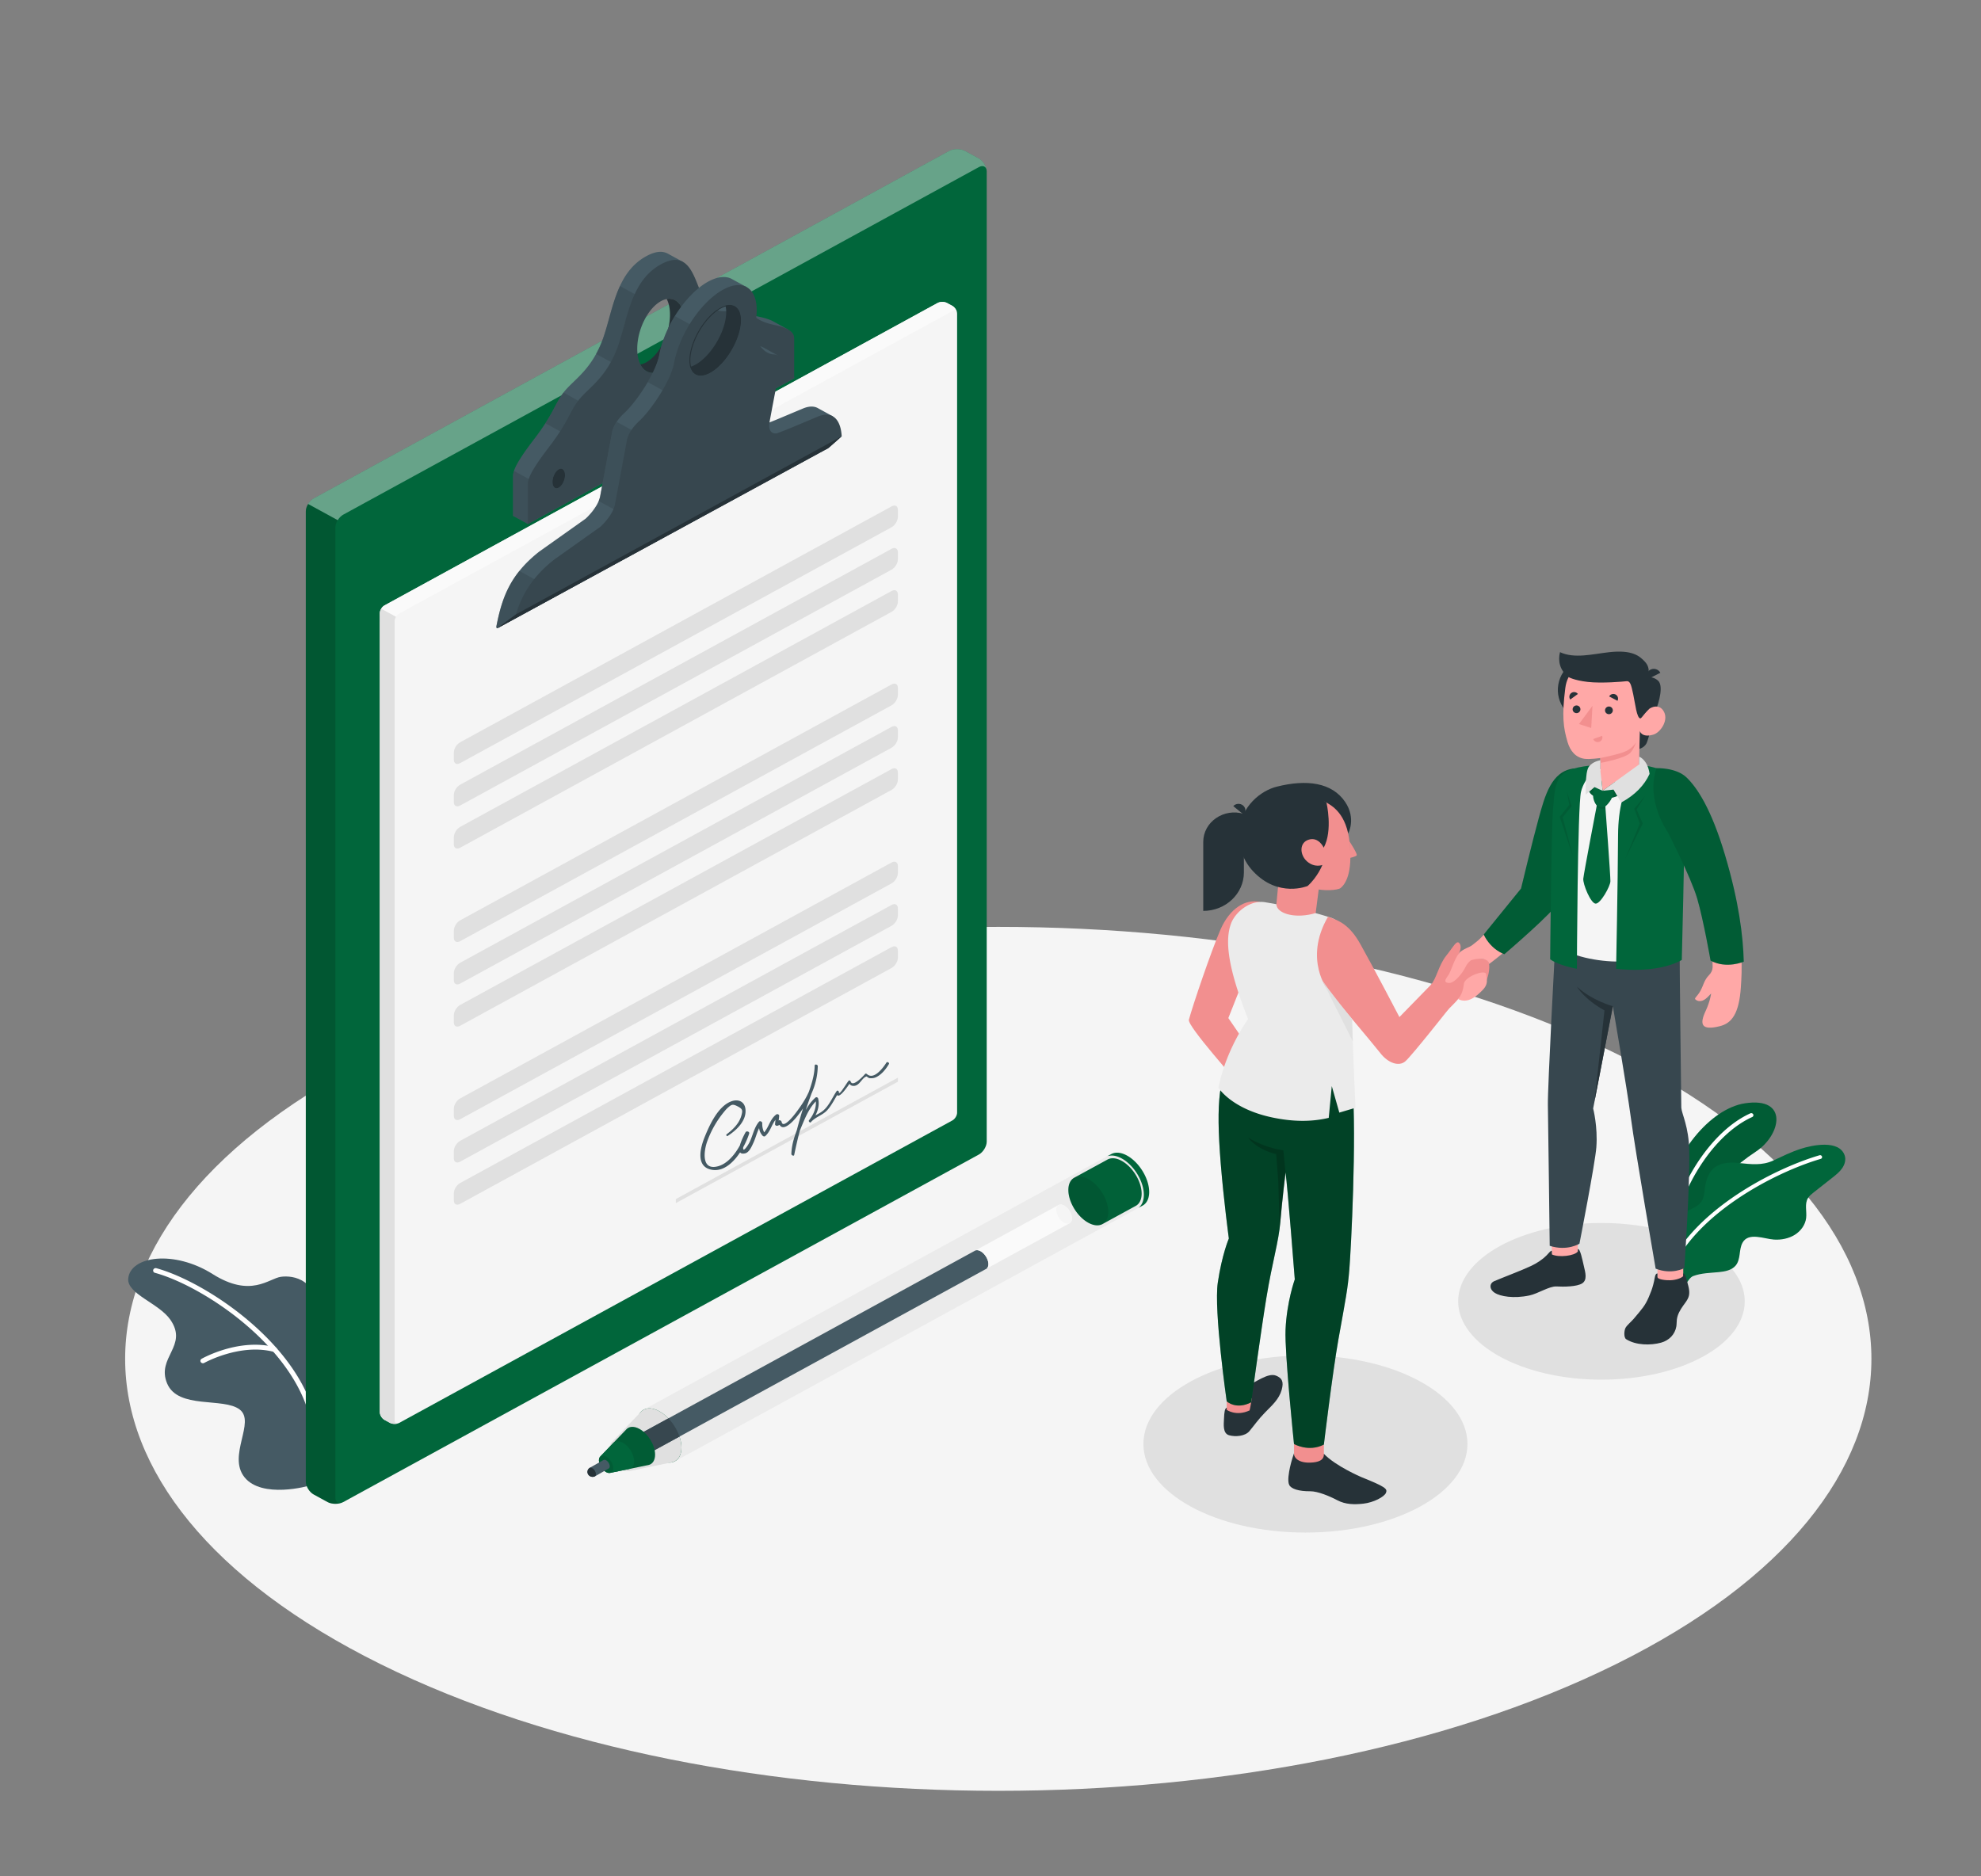 <svg xmlns="http://www.w3.org/2000/svg" width="417" height="395" fill="none"><rect width="100%" height="100%" fill="#808080" stroke="none"/><path fill="#F5F5F5" d="M80.174 350.41c71.777 35.518 188.149 35.519 259.925.001 71.776-35.519 71.776-93.106 0-128.624-71.777-35.518-188.149-35.518-259.925-.001-71.776 35.519-71.776 93.106 0 128.624Z"></path><path fill="#E0E0E0" d="M274.793 322.676c18.835 0 34.104-8.351 34.104-18.652 0-10.3-15.269-18.651-34.104-18.651s-34.104 8.351-34.104 18.651c0 10.301 15.269 18.652 34.104 18.652ZM337.106 290.483c16.66 0 30.165-7.386 30.165-16.496 0-9.111-13.505-16.496-30.165-16.496-16.659 0-30.164 7.385-30.164 16.496 0 9.11 13.505 16.496 30.164 16.496Z"></path><path fill="#455A64" d="M65.455 312.664c-.531.272-10.351 2.913-13.99-1.638-3.637-4.551 2.398-11.646-1.014-14.261-3.412-2.615-12.975.015-15.277-5.493-2.302-5.508 4.521-7.868.687-13.412-2.416-3.493-9.178-5.423-8.868-8.675.453-4.754 9.688-6.035 17.76-.942 8.073 5.093 11.83.921 14.39.579 2.562-.342 8.083.412 7.906 8.929-.177 8.516-1.594 34.913-1.594 34.913Z"></path><path fill="#fff" d="M66.105 300.552a.528.528 0 0 1-.528-.424c-2.81-16.162-22.644-29.315-32.956-32.138a.503.503 0 0 1-.365-.627.54.54 0 0 1 .662-.346c10.546 2.887 30.831 16.364 33.716 32.947a.51.51 0 0 1-.441.582.668.668 0 0 1-.088.006Z"></path><path fill="#fff" d="M42.721 287.025a.54.54 0 0 1-.46-.248.491.491 0 0 1 .187-.694c.32-.181 7.95-4.406 15.47-2.43a.502.502 0 0 1 .372.623.534.534 0 0 1-.658.352c-7.073-1.859-14.563 2.284-14.637 2.325a.557.557 0 0 1-.274.072Z"></path><path fill="#01663B" d="m352.863 269.753-2.598-1.141s-.848-8.835.039-14.736c1.653-10.989 9.771-20.462 16.979-21.575 9.296-1.435 7.644 6.669 2.33 10.161-8.462 5.562-15.083 14.072-16.75 27.291Z"></path><path fill="#000" d="m352.863 269.753-2.598-1.141s-.848-8.835.039-14.736c1.653-10.989 9.771-20.462 16.979-21.575 9.296-1.435 7.644 6.669 2.33 10.161-8.462 5.562-15.083 14.072-16.75 27.291Z" opacity=".1"></path><path fill="#fff" d="m351.883 266.213.046-.006a.431.431 0 0 0 .361-.502c-1.799-9.027 6.05-25.768 16.545-30.519a.42.42 0 0 0 .214-.573.464.464 0 0 0-.605-.202c-10.813 4.895-18.9 22.149-17.044 31.455a.447.447 0 0 0 .483.347Z"></path><path fill="#01663B" d="M350.265 268.613c-.189-1.306-.274-3.221-.301-3.691-.092-1.658.136-3.34.757-4.897.813-2.043 2.319-3.859 4.311-4.954 1.082-.596 2.351-1.024 3.055-2.004.606-.842.665-1.918.796-2.929.214-1.651.757-3.399 2.155-4.405 1.39-1.002 3.293-1.038 5.029-.863 2.503.251 4.843.571 7.18-.515 1.896-.881 3.774-1.813 5.77-2.463 2.496-.813 8.1-1.974 9.279 1.35.32.901.035 1.916-.512 2.713-.548.797-1.332 1.417-2.104 2.025l-3.911 3.081c-.443.349-.895.708-1.186 1.179-.761 1.23-.222 2.79-.391 4.207-.17 1.438-1.118 2.743-2.395 3.537s-2.852 1.101-4.376 1.002c-2.041-.132-5.375-1.618-6.624.667-.41.749-.489 1.613-.604 2.449-.115.836-.291 1.705-.846 2.364-.814.967-2.226 1.245-3.525 1.37-1.813.176-3.68.191-5.378.819-.7.26-1.142 1.109-1.55 1.67-1.276-.45-2.677-.937-4.629-1.712Z"></path><path fill="#fff" d="M351.424 267.936a.45.45 0 0 1-.194-.026.395.395 0 0 1-.234-.52c5.257-12.362 22.021-21.218 32.008-24.154a.424.424 0 0 1 .527.263.396.396 0 0 1-.277.499c-9.832 2.891-26.329 11.586-31.475 23.69a.417.417 0 0 1-.355.248Z"></path><path fill="#01663B" d="M232.554 245.85c0 2.822 2.094 6.256 4.677 7.667 1.001.551 1.927.709 2.686.54a2.075 2.075 0 0 1-.506.376l1.122-.605a.352.352 0 0 1 .063-.038c.058-.033.109-.071.167-.109a1.48 1.48 0 0 0 .207-.169 3.4 3.4 0 0 0 .121-.12.05.05 0 0 0 .023-.022c.034-.038.075-.081.109-.131.155-.191.282-.408.385-.659.029-.072.058-.142.081-.213a.384.384 0 0 0 .035-.109c.023-.066.04-.131.051-.196.086-.333.127-.697.127-1.1 0-2.823-2.094-6.256-4.671-7.668-.754-.414-1.461-.605-2.094-.605h-.018c-.097 0-.195.005-.288.016l-.27.044c-.057.011-.109.027-.161.043l-.097.028c-.064.022-.127.043-.191.076l-.04.017c-.057.027-.121.055-.178.087l-.978.529c.155-.077.327-.137.506-.17-.546.54-.868 1.385-.868 2.491Zm7.701 8.105c.027-.01.053-.025.081-.037-.028.012-.054.026-.081.037Z"></path><path fill="#EBEBEB" d="m135.469 296.816 6.593 10.855 1.115-.611 96.234-52.628a2.05 2.05 0 0 0 .506-.376c.541-.54.863-1.384.863-2.49 0-2.823-2.094-6.256-4.677-7.668-.748-.414-1.461-.605-2.088-.605a2.61 2.61 0 0 0-.593.066 1.908 1.908 0 0 0-.506.169c-.029.011-.058.027-.081.038l-.028.016c-.006.006-.006.006-.012.006l-97.326 53.228Z"></path><path fill="#01663B" d="M138.774 297.125c-2.581-1.411-4.673-.267-4.673 2.557 0 2.823 2.092 6.256 4.673 7.668 2.582 1.412 4.674.267 4.674-2.556 0-2.824-2.092-6.257-4.674-7.669Z"></path><path fill="#E0E0E0" d="M128.725 303.704c.034-.044.075-.087.115-.126l5.966-6.213c0-.005.005-.011.011-.016l.046-.048c.035-.039.073-.075.109-.112l.064-.064.002.003c.853-.775 2.206-.841 3.735-.005 2.581 1.412 4.674 4.845 4.674 7.668 0 1.639-.708 2.707-1.803 3.043l.002.004-.072.014c-.109.03-.221.053-.338.069l-.074.015c-.005 0-.017 0-.023.005l-8.647 1.788c-.431.092-.949-.006-1.507-.31-1.479-.807-2.675-2.769-2.675-4.382.001-.576.151-1.022.415-1.333Z"></path><path fill="#455A64" d="M205.128 263.387a.034.034 0 0 1 .029-.017l.155-.087c.288-.12.668-.081 1.088.147.915.502 1.663 1.728 1.663 2.73 0 .442-.144.769-.385.948 0 .006-.006.006-.006.006l-.202.109-71.035 38.846-4.671-2.556 73.364-40.126Z"></path><path fill="#37474F" d="m143.031 302.462-6.596 3.607-4.671-2.556 8.929-4.884a10.522 10.522 0 0 1 2.338 3.833Z"></path><path fill="#01663B" d="m126.375 306.657-.005-.005 5.411-5.635c.046-.054.093-.108.145-.153.6-.568 1.568-.617 2.666-.019 1.822.995 3.303 3.423 3.303 5.419 0 1.153-.492 1.908-1.258 2.153-.021.004-.037.01-.052.015l-.217.044-7.933 1.638-.003-.003c-.243.051-.536-.001-.853-.174-.831-.455-1.504-1.559-1.504-2.467 0-.367.114-.64.3-.813Z"></path><path fill="#000" d="m126.375 306.657-.005-.005 5.411-5.635c.046-.054.093-.108.145-.153.6-.568 1.568-.617 2.666-.019 1.822.995 3.303 3.423 3.303 5.419 0 1.153-.492 1.908-1.258 2.153-.021.004-.037.01-.052.015l-.217.044-7.933 1.638-.003-.003c-.243.051-.536-.001-.853-.174-.831-.455-1.504-1.559-1.504-2.467 0-.367.114-.64.3-.813Z" opacity=".1"></path><path fill="#01663B" d="M126.074 307.47c0 .908.673 2.012 1.507 2.468.316.171.612.225.849.171l.005.005 4.008-.829c.631-.127 1.045-.691 1.045-1.594 0-1.452-1.076-3.223-2.402-3.949-.788-.431-1.486-.397-1.927.005l-.108.113-2.682 2.791.005.005c-.186.172-.3.447-.3.814Z"></path><path fill="#000" d="M127.579 306.648c-.831-.454-1.504-.086-1.504.822 0 .909.673 2.013 1.504 2.467.831.454 1.504.086 1.504-.823 0-.907-.673-2.012-1.504-2.466Z" opacity=".1"></path><path fill="#FAFAFA" d="M222.819 253.708c.299-.169.713-.141 1.173.109.915.502 1.657 1.717 1.652 2.714 0 .507-.185.861-.489 1.019l-17.478 9.559c.242-.18.385-.507.385-.948 0-1.002-.748-2.228-1.663-2.73-.42-.229-.8-.267-1.087-.147l17.507-9.576Z"></path><path fill="#F5F5F5" d="M222.336 254.722c0 .997.742 2.213 1.657 2.714.455.245.863.272 1.157.109.305-.158.494-.507.494-1.014.006-.997-.736-2.213-1.651-2.714-.46-.25-.874-.278-1.173-.109-.3.164-.484.518-.484 1.014Z"></path><path fill="#01663B" d="m226.036 248.019-.003-.004.053-.029.073-.04 6.896-3.767a2.1 2.1 0 0 1 .161-.088l.039-.021.001.004c.75-.348 1.749-.268 2.85.335 2.323 1.27 4.207 4.36 4.207 6.901 0 1.277-.477 2.172-1.245 2.586l-6.98 3.816-.038.021-.04.023-.002-.004c-.756.381-1.781.312-2.912-.307-2.323-1.27-4.206-4.361-4.206-6.901-.002-1.222.436-2.09 1.146-2.525Z"></path><path fill="#000" d="m226.036 248.019-.003-.004.053-.029.073-.04 6.896-3.767a2.1 2.1 0 0 1 .161-.088l.039-.021.001.004c.75-.348 1.749-.268 2.85.335 2.323 1.27 4.207 4.36 4.207 6.901 0 1.277-.477 2.172-1.245 2.586l-6.98 3.816-.038.021-.04.023-.002-.004c-.756.381-1.781.312-2.912-.307-2.323-1.27-4.206-4.361-4.206-6.901-.002-1.222.436-2.09 1.146-2.525Z" opacity=".05"></path><path fill="#000" d="M229.094 248.242c-2.323-1.271-4.206-.241-4.206 2.3 0 2.542 1.883 5.631 4.206 6.902 2.324 1.27 4.207.241 4.207-2.301 0-2.541-1.883-5.63-4.207-6.901Z" opacity=".1"></path><path fill="#455A64" d="m124.165 309.029 2.853-1.622.001.002c.141-.085.338-.08.559.041.425.233.77.798.77 1.265 0 .233-.087.396-.226.472l-2.842 1.629a1.14 1.14 0 0 1-.529.129c-.605 0-1.096-.465-1.096-1.038a1.03 1.03 0 0 1 .51-.878Z"></path><path fill="#263238" d="m123.999 309.153.006-.006c.046-.038.1-.08.152-.113.005 0 .005-.006.011-.006.133-.049.306-.022.496.081.425.235.77.796.77 1.264 0 .23-.081.388-.218.463a.216.216 0 0 1-.058.027.425.425 0 0 1-.056.026.95.95 0 0 1-.352.056c-.604 0-1.094-.468-1.094-1.041a.992.992 0 0 1 .343-.751Z"></path><path fill="#01663B" d="m68.944 316.248-2.91-1.592c-.918-.501-1.661-1.721-1.661-2.724l-.002-204.264c0-1.004.744-2.223 1.66-2.725L199.81 31.78c.918-.502 2.405-.502 3.322 0l2.912 1.592c.917.502 1.66 1.721 1.66 2.725V240.36c0 1.003-.743 2.223-1.66 2.725L72.266 316.248c-.918.502-2.405.502-3.322 0Z"></path><path fill="#fff" d="M207.685 35.842c-.115-.813-.813-1.111-1.641-.654l-133.78 73.164c-.46.247-.866.675-1.173 1.17l-6.236-3.408c.306-.494.713-.916 1.173-1.17l133.779-73.163c.921-.502 2.409-.502 3.322 0l2.915 1.591c.837.458 1.534 1.526 1.641 2.47Z" opacity=".4"></path><path fill="#000" d="M71.974 316.374c-.03.022-.07.029-.1.036a1.17 1.17 0 0 1-.169.058l-.069.023c-.099.029-.2.05-.307.072h-.038c-.66.116-1.389.066-1.98-.152a2.852 2.852 0 0 1-.367-.16l-2.915-1.591c-.912-.509-1.657-1.722-1.657-2.724V107.668c0-.501.184-1.061.483-1.554l6.237 3.408c-.307.494-.492 1.054-.492 1.554v204.266c0 .356.092.639.253.829.207.239.521.341.89.268.078-.015.154-.036.231-.065Z" opacity=".15"></path><path fill="#455A64" d="M165.918 69.39c-.077-.043-.161-.086-.245-.138l-2.761-1.504c-.645-.385-1.657-.756-3.222-1.082a15.012 15.012 0 0 1-1.281-.334 10.15 10.15 0 0 1-1.219-.473l.206-.24v-.006l-3.121-1.707v.007a3.243 3.243 0 0 0-.821-.313c-1.173-.269-2.93.377-4.687.189-1.113-.117-2.224-.575-3.183-1.795-1.067-1.359-1.711-3.742-2.654-5.711l.821-1.148a2.923 2.923 0 0 0-.262-.138l-2.861-1.57a3.245 3.245 0 0 0-1.595-.407c-.837 0-1.819.276-2.999.923-6.851 3.75-7.081 12.65-9.551 18.5-2.47 5.864-5.96 7.687-7.863 10.209-1.917 2.513-2.032 4.38-6.244 9.882-4.211 5.5-4.38 6.844-4.38 7.883v8.196l3.114 1.7 56.066-30.67-1.258-10.252Zm-51.409 31.586c-.729.393-1.327-.138-1.327-1.206 0-1.061.598-2.26 1.327-2.66.729-.399 1.319.146 1.319 1.214 0 1.061-.591 2.253-1.319 2.652Zm24.63-22.997c-1.84 1.01-3.452.436-4.318-1.25-2.171.4-3.79-1.591-3.79-5.006 0-4.025 2.24-8.51 5.002-10.02 1.84-1.01 3.452-.437 4.311 1.249 2.178-.407 3.789 1.577 3.789 5.006 0 4.026-2.232 8.51-4.994 10.02Zm18.618-.662c-.729.4-1.32-.138-1.32-1.199 0-1.068.591-2.252 1.32-2.652.736-.4 1.327.138 1.327 1.207 0 1.06-.591 2.245-1.327 2.644Z"></path><path fill="#37474F" d="m114.224 102.442-6.029-3.297a3.818 3.818 0 0 0-.199 1.272v8.196l3.114 1.7 3.114-1.703v-6.168ZM120.456 92.218l3.116-6.817-4.952-2.751h-.001c-1.453 1.906-1.874 3.444-3.826 6.47l5.663 3.098ZM132.92 78.585l.403-1.986c-1.377-.546-2.292-2.308-2.292-4.876 0-3.419 1.617-7.16 3.795-9.138l-4.318-2.36c-1.842 3.97-2.522 8.657-4.026 12.217a22.112 22.112 0 0 1-1.002 2.076l7.44 4.067Z" opacity=".5"></path><path fill="#37474F" d="M165.918 69.39c-.076-.043-.161-.086-.245-.138-.645-.313-1.564-.61-2.876-.886-2.486-.531-3.544-1.359-4.388-2.034-.345-.276-.652-.523-1.012-.712a3.032 3.032 0 0 0-.836-.32c-1.887-.43-5.324 1.518-7.794-1.511a4.044 4.044 0 0 0-.077-.094c-1.725-2.202-2.355-7.114-4.939-8.56a3.047 3.047 0 0 0-.261-.138c-1.067-.473-2.455-.385-4.35.647-6.849 3.75-7.08 12.65-9.55 18.5-2.47 5.863-5.96 7.687-7.863 10.208-1.917 2.514-2.025 4.382-6.244 9.882-4.211 5.501-4.373 6.845-4.373 7.884v8.196l56.066-30.67v-8.19c.001-.675-.068-1.395-1.258-2.063Zm-48.302 33.286c-.729.4-1.32-.138-1.32-1.206 0-1.061.591-2.26 1.32-2.66.736-.399 1.319.146 1.319 1.214 0 1.061-.583 2.253-1.319 2.652Zm21.523-24.697c-1.84 1.01-3.451.436-4.318-1.25-.437-.843-.683-1.962-.683-3.306 0-4.025 2.24-8.509 5.001-10.02a4.197 4.197 0 0 1 1.205-.45c2.178-.407 3.789 1.577 3.789 5.006 0 4.025-2.232 8.508-4.994 10.02Zm21.732 1.04c-.736.399-1.327-.139-1.327-1.2 0-1.068.591-2.252 1.327-2.652.729-.4 1.319.138 1.319 1.206 0 1.061-.59 2.245-1.319 2.645Z"></path><path fill="#263238" d="M144.134 67.959c0 4.025-2.232 8.508-4.994 10.02-1.841 1.01-3.452.436-4.319-1.25a4.03 4.03 0 0 0 1.212-.45c2.761-1.511 4.994-5.994 4.994-10.02 0-1.345-.245-2.463-.683-3.306 2.178-.407 3.79 1.577 3.79 5.006ZM117.618 102.673c-.731.4-1.326-.137-1.326-1.201 0-1.065.595-2.259 1.326-2.659.73-.399 1.32.146 1.32 1.211 0 1.064-.59 2.25-1.32 2.649ZM160.867 79.023c-.731.4-1.326-.137-1.326-1.201 0-1.066.595-2.26 1.326-2.659.73-.399 1.32.146 1.32 1.211.001 1.065-.589 2.25-1.32 2.65Z"></path><path fill="#F5F5F5" d="m80.945 127.459 116.413-63.665c.55-.3 1.443-.3 1.993 0l1.123.614c.55.301.996 1.033.996 1.635V234.27c0 .602-.446 1.333-.996 1.634L84.064 299.57c-.551.301-1.444.301-1.994 0l-1.125-.616c-.55-.301-.997-1.032-.997-1.634V129.094c0-.602.446-1.334.997-1.635Z"></path><path fill="#FAFAFA" d="M201.433 65.757c-.122-.384-.506-.508-.959-.261L84.062 129.162c-.276.152-.53.407-.706.705l-3.114-1.701c.177-.297.43-.559.706-.704L197.36 63.796c.545-.305 1.442-.305 1.987 0l1.127.61c.469.261.86.821.959 1.351Z"></path><path fill="#E0E0E0" d="M83.825 299.669a1.924 1.924 0 0 1-.368.095l-.191.022c-.2.014-.407.007-.607-.022a1.907 1.907 0 0 1-.368-.095 1.918 1.918 0 0 1-.222-.102l-1.12-.61c-.552-.305-.998-1.032-.998-1.636V129.096c0-.305.108-.639.291-.929l3.114 1.7c-.176.297-.29.632-.29.929v168.226c0 .516.322.77.76.647Z"></path><path fill="#455A64" d="m175.246 87.621-3.099-1.7c-.798-.436-1.849-.443-3.114.087-3.621 1.511-5.185 2.195-7.058 2.936-.429.167-.866.334-1.35.516-.729.276-2.193.043-1.741-2.377l4.809-12.272c-.023-.015-.046-.023-.069-.037l-3.045-1.671a1.401 1.401 0 0 0-.506-.167c-.1-.014-.215-.03-.338-.03-1.971-.043-2.531-12.075-2.547-12.447v-.007l-.137-.072-3.015-1.643c-.499-.275-1.082-.414-1.718-.414-.844 0-1.803.248-2.854.764-4.733 2.354-9.512 9.33-10.678 15.593-.736 3.953-4.932 10.034-7.357 12.272-2.432 2.252-2.593 4.113-2.593 4.113l-1.886 10.129-.606 3.241c-.445 2.42-3.061 4.76-3.061 4.76l-9.766 6.932c-6.113 4.81-7.839 9.664-9.013 15.673 0 .007-.007.036-.007.043-.038.211.007.356.107.414a.114.114 0 0 0 .108.007v-.007c.008.007.008.007.015 0l1.25-.675 67.181-36.701c.269-.132.545-.538.614-.887.008-.007.008-.021.015-.029 0-.014-.007-.014 0-.022.384-2.195 1.504-6.3 1.504-6.3l-.045-.022Zm-19.423-18.594c-.721 3.851-3.651 8.146-6.566 9.591-2.01.996-3.475.378-3.966-1.373-.89.262-1.641.153-2.202-.268-.935-.698 7.625-14.612 8.323-14.307.621.268 1.067.843 1.288 1.664 2.402-.69 3.768 1.234 3.123 4.693Z"></path><path fill="#37474F" d="m114.224 122.891-4.894-2.676c-2.842 3.54-3.981 7.263-4.826 11.585 0 .007-.007.036-.007.043-.038.211.007.356.107.414a.114.114 0 0 0 .108.007v-.007c.008.007.008.007.015 0l.013-.007 3.862-2.898 5.622-6.461ZM126.02 105.486l6.899 3.773 3.115-17.041-6.221-3.403c-.893 1.329-.976 2.25-.976 2.25l-1.887 10.129-.606 3.241a5.218 5.218 0 0 1-.324 1.051ZM142.058 66.543c-1.573 2.554-2.765 5.413-3.272 8.136-.315 1.693-1.267 3.776-2.44 5.78l5.921 3.238 2.942-6.436c-.853.23-1.577.123-2.12-.285-.481-.359 1.549-4.212 3.73-7.83l-4.761-2.603Z" opacity=".5"></path><path fill="#37474F" d="m175.292 87.643-.046-.022c-.798-.43-1.841-.43-3.099.094-4.442 1.853-5.784 2.463-8.415 3.452-.706.268-2.125.05-1.757-2.223 0-.05.015-.102.024-.153l.606-3.24 1.68-8.829s.383-1.388-.591-1.91c-.023-.015-.046-.023-.069-.037a1.888 1.888 0 0 0-.775-.16c-.936-.02-1.994-.631-2.777-1.678-.897-1.191-1.434-2.95-1.043-5.05.705-3.786-.07-6.438-1.841-7.426-.046-.03-.092-.058-.138-.08-1.142-.574-2.677-.48-4.471.414-4.733 2.355-9.512 9.33-10.678 15.593-.737 3.953-4.932 10.035-7.357 12.273-2.432 2.252-2.593 4.113-2.593 4.113l-1.887 10.129-.606 3.241c-.445 2.419-3.069 4.759-3.069 4.759l-9.757 6.932c-4.587 3.611-6.765 7.397-8.031 11.516 0 0-3.659 2.689-3.889 2.907v.007c-.008.007-.008.007.007 0l.008-.007 1.25-.676 67.373-36.686s.775-.4.943-.502c.169-.095 2.884-2.529 2.884-2.529-.115-2.093-.759-3.582-1.886-4.222Zm-19.469-18.616c-.721 3.851-3.651 8.146-6.566 9.591-2.01.996-3.475.378-3.966-1.373-.207-.784-.23-1.794-.007-2.986.721-3.851 3.658-8.145 6.573-9.584.292-.145.576-.261.844-.341 2.401-.69 3.767 1.234 3.122 4.693Z"></path><path fill="#263238" d="M155.823 69.027c-.722 3.851-3.651 8.146-6.566 9.591-2.01.996-3.476.378-3.966-1.373a5.61 5.61 0 0 0 .852-.334c2.914-1.445 5.853-5.74 6.566-9.591.222-1.191.206-2.202-.008-2.986 2.401-.69 3.766 1.234 3.122 4.693Z"></path><path fill="#263238" d="M153.011 64.5c.623 0 1.083.21 1.405.643 1.207 1.625.051 5.77-.45 7.094-.697 1.845-5.213 6.168-6.461 6.168-1.104-.05-1.91-1.064-2.037-1.235-.202-.79-.201-1.785.003-2.878.712-3.803 3.616-8.045 6.474-9.455.282-.14.548-.249.794-.323a2.52 2.52 0 0 1 .272-.014Zm0-.182c-.099 0-.202.005-.31.016-.268.08-.552.196-.844.34-2.915 1.44-5.853 5.734-6.574 9.585-.222 1.192-.199 2.202.008 2.986 0 0 .892 1.282 2.207 1.341a.31.31 0 0 0 .026 0c1.35 0 5.896-4.36 6.624-6.288.712-1.886 2.299-7.98-1.137-7.98ZM104.721 132.265l68.627-37.37s.778-.402.945-.499c.167-.096 2.884-2.534 2.884-2.534l-68.575 37.49s-4.154 3.049-3.881 2.913Z"></path><path fill="#E0E0E0" d="M95.527 158.467v1.479c0 .802.595 1.128 1.329.727l90.821-49.665c.734-.402 1.328-1.377 1.328-2.18v-1.484c0-.803-.594-1.129-1.328-.727l-90.821 49.669c-.734.402-1.329 1.378-1.329 2.181ZM95.527 167.399v1.479c0 .802.595 1.128 1.329.726l90.821-49.665c.734-.401 1.328-1.377 1.328-2.179v-1.485c0-.802-.594-1.128-1.328-.726l-90.821 49.669c-.734.402-1.329 1.378-1.329 2.181ZM95.527 176.281v1.479c0 .803.595 1.128 1.329.727l90.821-49.665c.734-.401 1.328-1.377 1.328-2.18v-1.484c0-.803-.594-1.128-1.328-.727l-90.821 49.67c-.734.401-1.329 1.378-1.329 2.18ZM95.527 195.957v1.479c0 .803.595 1.128 1.329.727l90.821-49.665c.734-.401 1.328-1.377 1.328-2.18v-1.484c0-.803-.594-1.128-1.328-.727l-90.821 49.67c-.734.402-1.329 1.377-1.329 2.18ZM95.527 204.889v1.479c0 .802.595 1.128 1.329.727l90.821-49.665c.734-.402 1.328-1.377 1.328-2.18v-1.484c0-.803-.594-1.129-1.328-.727l-90.821 49.669c-.734.403-1.329 1.378-1.329 2.181ZM95.527 213.772v1.478c0 .803.595 1.129 1.329.727l90.821-49.665c.734-.401 1.328-1.377 1.328-2.179v-1.485c0-.802-.594-1.128-1.328-.726l-90.821 49.669c-.734.402-1.329 1.378-1.329 2.181ZM95.527 233.448v1.479c0 .803.595 1.128 1.329.727l90.821-49.665c.734-.401 1.328-1.377 1.328-2.18v-1.484c0-.803-.594-1.128-1.328-.727l-90.821 49.67c-.734.401-1.329 1.378-1.329 2.18ZM95.527 242.38v1.479c0 .802.595 1.128 1.329.727l90.821-49.665c.734-.402 1.328-1.377 1.328-2.18v-1.484c0-.802-.594-1.128-1.328-.726L96.856 240.2c-.734.401-1.329 1.377-1.329 2.18ZM95.527 251.262v1.479c0 .802.595 1.128 1.329.727l90.821-49.665c.734-.402 1.328-1.377 1.328-2.18v-1.484c0-.803-.594-1.128-1.328-.727l-90.821 49.67c-.734.402-1.329 1.378-1.329 2.18ZM142.267 252.456l46.738-25.561.001.853-46.739 25.56v-.852Z"></path><path fill="#455A64" d="M153.14 239.184c1.945-1.235 4.113-3.311 3.763-5.772-.213-1.493-1.492-2.064-2.942-1.538-2.845 1.032-4.643 5.09-5.637 7.539-.868 2.141-1.969 6.178 1.421 6.86 3.983.803 7.06-4.73 7.955-7.613.125-.403-.567-.622-.762-.262-.355.655-2.701 4.981-.122 4.442.916-.191 1.447-1.542 1.775-2.229.588-1.235.881-2.95 1.798-4.008l-.676-.293c.037 1.137.034 1.914.802 2.795.127.145.398.241.565.092 1.315-1.163 1.409-3.05 2.858-4.103l-.592-.266c-.016.359-.17 1.395-.199 1.882-.013.227.328.373.521.306.471-.165.604-.243.829-.68l-.633-.219c.548 2.783 3.061.016 3.921-1.059 2.538-3.171 4.286-6.547 4.357-10.599.006-.325-.643-.486-.651-.097-.061 3.108-1.493 5.963-2.417 8.897a94.302 94.302 0 0 0-2.48 9.65l.595.202c.059-2.32.934-4.518 1.835-6.65.762-1.803 1.618-3.659 3.154-4.992l-.547-.196c.406 1.61-.298 3.33-1.334 4.598-.177.216.217.612.393.401.918-1.09 2.428-1.437 3.407-2.493 1.022-1.101 1.646-2.526 2.464-3.76l-.45-.214c-.06 2.651 2.584-1.487 2.939-1.932l-.433-.156c.175.547.413.909 1.063.915 1.29.009 1.777-1.783 2.748-1.991.009-.002.43.344.577.357.596.049 1.018.01 1.561-.278 1.103-.586 1.955-1.673 2.555-2.7.146-.25-.361-.567-.532-.291-.635 1.027-2.64 3.749-4.096 2.414-.086-.079-.283-.152-.378-.041-.39.456-2.633 2.892-3.05 1.607-.052-.16-.296-.332-.434-.157-.339.429-.615.904-.929 1.349-.173.245-1.155 1.803-1.118 1.013.01-.186-.313-.413-.45-.214-.909 1.319-1.578 3.055-2.841 4.124-.944.799-2.186 1.095-2.998 2.049l.394.401c1.146-1.382 1.971-3.225 1.523-4.991-.056-.221-.361-.357-.547-.196-1.563 1.356-2.441 3.269-3.213 5.102-.919 2.182-1.806 4.415-1.871 6.787-.007.245.53.519.595.202.719-3.507 1.61-6.991 2.744-10.399.913-2.747 2.162-5.396 2.221-8.319l-.652-.098c-.052 3.17-1.08 5.805-2.892 8.449-.474.69-.963 1.374-1.495 2.026-.237.291-2.305 2.848-2.573 1.362-.038-.214-.481-.51-.633-.219l-.602.503.521.306c.04-.641.173-1.244.204-1.887.013-.251-.398-.407-.592-.266-1.472 1.067-1.577 2.954-2.909 4.115.189.03.377.061.566.093-.459-.755-.668-1.548-.628-2.382-.006-.274-.452-.548-.677-.292-1.019 1.156-1.334 2.993-2.006 4.339-.366.736-1.698 2.696-1.245.603.184-.848.755-1.688 1.171-2.453l-.762-.261c-.787 2.513-2.879 6.327-5.74 7.139-3.658 1.038-3.021-3.253-2.351-5.161a20.87 20.87 0 0 1 3.483-6.181c.29-.355.589-.725.94-1.026.742-.636.965-.758 1.998-.233 1.084.551 1.08.875.798 1.927a5.5 5.5 0 0 1-.683 1.496c-.625.978-1.522 1.772-2.454 2.482-.134.101.06.44.212.343Z"></path><path fill="#F28F8F" d="M265.187 189.898c-3.021-.676-6.343 1.358-8.288 5.851-1.945 4.494-5.833 15.952-6.641 18.955-.362 1.345 10.412 13.246 10.025 13.068-.118-.055 3.511-5.805 3.511-5.805l-5.229-7.622 3.275-8.276 3.347-16.171Z"></path><path fill="#263238" d="M258.223 296.392c-.409.147-.513.886-.575 2.354-.046 1.112-.297 3.051 1.076 3.438 1.374.388 3.387.19 4.268-.857 1.099-1.308 1.842-2.459 3.411-4.054 1.361-1.384 2.832-2.676 3.382-4.616.496-1.754.083-2.515-1.18-3.024-1.737-.702-4.466 1.589-5.827 1.95-1.172.311-4.145 4.662-4.555 4.809Z"></path><path fill="#F28F8F" d="M258.223 295.032v1.803s1.979 1.44 4.81.124c.084-.174.5-2.58.5-2.58l-5.31.653Z"></path><path fill="#263238" d="M272.387 305.973s-.546 1.568-.841 2.94c-.234 1.09-.568 2.912-.166 3.732.404.82 1.975 1.349 4.412 1.332 1.579-.011 4.039 1.004 5.723 1.894 1.74.92 3.627.923 5.467.718 2.169-.241 4.415-1.432 4.766-2.283.35-.851-.1-1.259-5.21-3.322-.047-.019-5.389-2.304-7.862-4.889l-6.289-.122Z"></path><path fill="#F28F8F" d="M272.388 304.024s.006 1.339 0 2.103c-.007.765.946 1.904 3.414 1.821 1.733-.058 2.943-.5 2.875-1.852v-1.949l-6.289-.123Z"></path><path fill="#01663B" d="M256.349 270.035c.871-5.891 2.323-9.273 2.323-9.273s-1.073-7.978-1.696-15.643c-1.117-13.734-.22-18.224 2.631-24.384 0 0 24.331-2.336 25.073 7.242.924 11.928-.301 34.979-.636 39.193-.334 4.214-.748 6.111-2.322 14.918-1.197 6.699-3.046 22.058-3.046 22.058-3.229 1.653-6.289-.122-6.289-.122s-1.989-19.179-1.78-24.041c.255-5.937 1.946-10.613 1.946-10.613s-1.508-19.439-1.949-22.533c0 0-.76 6.167-1.093 10.381-.335 4.213-1.655 8.239-2.943 16.065-1.116 6.79-3.19 21.965-3.19 21.965-3.229 1.654-5.155-.216-5.155-.216s-2.746-19.105-1.874-24.997Z"></path><path fill="#000" d="M256.349 270.035c.871-5.891 2.323-9.273 2.323-9.273s-1.073-7.978-1.696-15.643c-1.117-13.734-.22-18.224 2.631-24.384 0 0 24.331-2.336 25.073 7.242.924 11.928-.301 34.979-.636 39.193-.334 4.214-.748 6.111-2.322 14.918-1.197 6.699-3.046 22.058-3.046 22.058-3.229 1.653-6.289-.122-6.289-.122s-1.989-19.179-1.78-24.041c.255-5.937 1.946-10.613 1.946-10.613s-1.508-19.439-1.949-22.533c0 0-.76 6.167-1.093 10.381-.335 4.213-1.655 8.239-2.943 16.065-1.116 6.79-3.19 21.965-3.19 21.965-3.229 1.654-5.155-.216-5.155-.216s-2.746-19.105-1.874-24.997Z" opacity=".35"></path><path fill="#F28F8F" d="m277.648 186.797-1.143 8.906-8.266-.707.945-9.886 8.464 1.687Z"></path><path fill="#EBEBEB" d="M259.168 194.36c.91-2.343 4-4.951 7.177-4.392.828.145 1.555.26 2.335.409.072 2.051 4.153 3.113 8.222 1.869a56.7 56.7 0 0 1 3.359 1.014c2.909.984 4.079 5.562 4.143 13.221.064 7.658.925 26.759.925 26.759l-3.402 1.013-1.589-5.587-.641 6.693c-3.682.879-7.546.815-11.747-.054-8.742-1.809-11.464-6.278-11.464-6.278s1.075-6.932 6.235-14.477c-4.382-11.041-4.9-16.713-3.553-20.19Z"></path><path fill="#263238" d="M283.791 175.484s1.732-3.117-.622-6.62c-2.776-4.127-8.125-4.831-14.464-3.221-3.141.798-7.536 3.961-7.929 9.671-.304 4.403 12.661 7.652 12.365 10.668l10.65-10.498Z"></path><path fill="#F28F8F" d="M284.069 177.157s1.759 2.672 1.512 2.944c-.246.272-1.421.538-1.421.538l-.091-3.482Z"></path><path fill="#F28F8F" d="M278.703 168.693c1.758.918 4.793 2.609 5.408 8.848.631 6.406-.932 8.586-1.875 9.4-.636.549-3.843.672-5.498.138-2.072-.667-6.536-2.902-8.565-6.251-2.385-3.941-2.754-9.122.185-11.074 4.135-2.746 8.858-1.837 10.345-1.061Z"></path><path fill="#263238" d="M279.222 168.974s1.387 5.864-.578 9.497c0 0-1.025-2.3-3.106-1.701-2.095.604-1.98 3.231-.384 4.613 1.597 1.382 3.201.73 3.201.73s-.951 2.471-3.092 4.423c0 0-6.162 2.603-11.497-3.102-4.841-5.176-3.941-14.203 3.474-16.333 7.412-2.129 11.982 1.873 11.982 1.873Z"></path><path fill="#263238" d="M261.653 169.579c.608.495.677 1.364.153 1.94l-2.202-1.795c.523-.576 1.441-.64 2.049-.145Z"></path><path fill="#F28F8F" d="M301.182 207.367c1.199-1.299 1.658-4.186 3.256-6.16 1.562-1.926 2.181-3.423 2.814-2.559.834 1.141-1.05 3.426-.632 3.654.418.229 1.985 3.24 2.143 4.914.157 1.674-4.52 5.879-4.52 5.879l-3.061-5.728Z"></path><path fill="#F28F8F" d="M306.489 202.046s5.656-.465 6.48-.014c.824.45.575 2.783 0 4.205-.576 1.422-3.461 2.347-6.137 4.064-.007-.245-.343-8.255-.343-8.255ZM279.538 193.024c2.431.801 4.557 1.728 6.825 5.765 2.914 5.188 8.214 15.35 8.214 15.35l6.604-6.773s.961-1.283 2.749 1.515c1.787 2.799.997 3.572.997 3.572s-7.684 9.749-9.094 10.99c-1.41 1.24-3.728.275-5.238-1.675-1.512-1.951-11.057-13.257-11.057-13.257s-5.212-6.494 0-15.487Z"></path><path fill="#000" d="m270.605 246.838-.461-4.659s-3.572-.327-7.422-2.66c0 0 1.579 2.4 5.918 3.492l.452 5.927.267 9.714 1.246-11.814Z" opacity=".2"></path><path fill="#263238" d="M253.283 191.784c4.726 0 8.557-3.629 8.557-8.105v-12.315c-4.226-1.295-8.557 1.689-8.557 5.896v14.524Z"></path><path fill="#E0E0E0" d="M284.596 214.522s-4.748-5.795-6.261-8.13l6.424 12.861-.163-4.731Z"></path><path fill="#FFA8A7" d="M326.206 166.907c-1.802 5.028-5.647 20.036-5.647 20.036s-7.337 9.24-9.35 11c-1.121.98-3.649 2.742-3.649 2.742l2.102 1.467s3.508-1.01 3.795.817c3.918-2.929 8.236-6.876 10.345-9.008a6.248 6.248 0 0 0 1.639-2.895l3.14-12.762s-.02-10.269 1.662-11.616c1.682-1.348 1.007-4.383 1.007-4.383-1.124.031-3.629.654-5.044 4.602Z"></path><path fill="#01663B" d="M331.333 161.804s.937 2.497 1.849 3.972c.736 1.19-4.881 22.642-5.253 24.236-.372 1.595-11.258 10.891-11.258 10.891s-2.757-.848-4.357-4.14l7.861-9.68s2.439-10.165 3.729-14.821c1.287-4.656 2.651-9.957 7.429-10.458Z"></path><path fill="#000" d="M331.333 161.804s.937 2.497 1.849 3.972c.736 1.19-4.881 22.642-5.253 24.236-.372 1.595-11.258 10.891-11.258 10.891s-2.757-.848-4.357-4.14l7.861-9.68s2.439-10.165 3.729-14.821c1.287-4.656 2.651-9.957 7.429-10.458Z" opacity=".1"></path><path fill="#FFA8A7" d="M354.323 262.597h-5.426v8.796h5.426v-8.796ZM332.133 264.732l-5.421.177-.272-9.31 5.693-.176v9.309Z"></path><path fill="#37474F" d="M353.56 199.798c0 4.907.356 33.439.356 33.439.126 1.413 1.562 3.923 1.673 9.009.162 7.375-1.035 24.749-1.035 24.749s-2.634 1.457-6.04.113c0 0-4.261-24.575-5.234-31.875-.848-6.372-3.775-23.381-3.775-23.381l-4.147 21.538s1 3.8.673 8.166c-.254 3.377-3.555 20.291-3.555 20.291s-2.554 1.642-6.263.454c0 0-.324-26.55-.386-29.648-.072-3.532 1.554-33.917 1.554-33.917l26.179 1.062Z"></path><path fill="#263238" d="M348.897 268.858v-.734c-.29-.007-.471.267-.582.929-.079.473-.153.831-.318 1.453-.251.952-.478 1.534-.947 2.63-.768 1.79-1.411 2.457-3.168 4.55-.417.496-1.357 1.285-1.684 1.838-.328.553-.443 2.091.114 2.444 2.048 1.293 5.158 1.329 7.358.718 1.692-.47 2.914-1.751 3.195-3.4.081-.474.051-.959.109-1.435.131-1.087.707-2.081 1.358-2.985.378-.524.789-1.036 1.043-1.625.455-1.056.09-2.244-.201-3.296-.252-.909-.524-1.908-.852-1.823v.56c-.393.413-1.483.824-2.712.868-.794.03-2.72-.12-2.713-.692ZM326.654 263.324c-.281.01-.511.386-1.132 1.023-.752.771-1.979 1.601-3.192 2.175-2.031.963-5.98 2.445-7.768 3.208-1.116.476-1.064 1.754.09 2.481 1.155.727 3.941 1.251 7.287.542 1.823-.386 4.196-1.981 5.698-1.895 1.502.086 4.313.065 5.421-.658 1.108-.724.665-2.27.352-3.599-.342-1.449-.77-3.71-1.276-3.612v.501c-.652.935-4.018 1.316-5.45.627l-.03-.793ZM339.506 211.853s-4.336-1.158-7.555-4.103c0 0 1.458 2.584 5.792 4.991l-2.097 19.157 3.86-20.045Z"></path><path fill="#F5F5F5" d="M344.153 162.151c1.844.42 5.565.997 6.399 4.481 1.004 4.183 1.331 13.293 1.331 13.293l.342 20.269c-3.737 2.578-17.458 3.981-25.321-1.458 0 0 .962-24.34.962-28.128 0-3.789 2.222-8.34 8.358-8.678l7.929.221Z"></path><path fill="#01663B" d="M336.311 161.538s-2.758 2.074-3.504 5.139c-.747 3.065-.868 37.294-.868 37.294s-3.835-.671-5.632-2.007c0 0 .232-27.021.598-31.487.554-6.775.495-8.727 9.4-9.442l.006.503ZM345.77 161.034c-.001-.003-5.113 2.981-5.169 14.834-.05 10.25-.412 28.103-.412 28.103s8.466 1.178 13.828-1.857c0 0 .639-24.853.537-28.703-.116-4.406-1.205-10.102-2.695-10.669-2.717-1.033-6.089-1.708-6.089-1.708Z"></path><path fill="#FFA8A7" d="M364.787 188.258c-5.089-19.706-8.853-26.277-15.035-26.201-1.803 2.043-1.306 8.216 1.547 11.962 0 0 6.359 12.709 7.374 17.227.891 3.969 1.901 8.962 1.837 12.374-.011.605-.274 1.179-.707 1.624-1.161 1.192-1.166 2.152-1.918 3.471-.59 1.032-1.234 1.418-1.05 1.65.236.299.981.688 1.909.134.466-.279.77-.606 1.447-1.315 0 0-.184 1.599-1.148 3.656-1.305 2.788-.987 4.211 2.986 3.218 2.489-.623 4.052-2.587 4.426-8.255.108-1.633.27-4.209.066-6.273-.532-5.376-.915-10.1-1.734-13.272Z"></path><path fill="#01663B" d="M348.695 161.736s4.097-.177 6.315 1.949c2.219 2.126 5.215 6.596 8.116 16.373 2.902 9.777 3.789 16.91 3.937 22.413 0 0-3.636 1.608-6.99-.226 0 0-1.486-8.505-2.803-13.03-1.317-4.525-6.232-14.064-6.232-14.064s-4.695-6.609-2.343-13.415Z"></path><path fill="#000" d="M348.695 161.736s4.097-.177 6.315 1.949c2.219 2.126 5.215 6.596 8.116 16.373 2.902 9.777 3.789 16.91 3.937 22.413 0 0-3.636 1.608-6.99-.226 0 0-1.486-8.505-2.803-13.03-1.317-4.525-6.232-14.064-6.232-14.064s-4.695-6.609-2.343-13.415ZM346.343 167.517l-2.341 2.745 1.171 3.126-3.078 7.471 3.711-7.471-1.299-2.95 1.836-2.921ZM329.828 166.635l.509 2.837-2.028 2.501 2.819 8.411-2.182-8.318 1.87-2.338-.988-3.093Z" opacity=".1"></path><path fill="#263238" d="M342.742 146.391c.66-3.85-2.101-7.477-6.165-8.102-4.065-.625-7.895 1.989-8.555 5.839-.659 3.85 2.101 7.478 6.166 8.102 4.065.625 7.894-1.989 8.554-5.839ZM348.262 150.282s-1.207 5.377-1.692 6.26c-.484.884-1.485 1.135-1.485 1.135l.084-3.783 3.093-3.612Z"></path><path fill="#263238" d="M346.746 142.58s1.301-.211 2.315.771c.994.963.44 3.979-.799 6.932l-2.276.247.76-7.95Z"></path><path fill="#FFA8A7" d="M345.304 150.532c.457.259 1.108-.572 1.671-1.129.563-.558 2.4-1.321 3.316.509.934 1.864-.809 4.327-2.255 4.757-2.493.741-2.867-.773-2.867-.773l-.184 8.777c-1.724 2.093-5.595 4.553-7.679 4.201-1.664-.28-2.027-2.943-.437-4.687l.007-2.592s-2.258.325-3.36.164c-1.833-.269-2.987-1.639-3.542-3.518-.893-3.019-1.232-5.456-.475-11.394.831-6.507 8.821-6.575 13.136-4.002 4.315 2.572 2.669 9.687 2.669 9.687Z"></path><path fill="#263238" d="M345.304 151.259c.23.004 1.103-1.367 1.671-1.857.787-.679-.228-6.822-.228-6.822s.974-1.736-.542-3.316c-1.078-1.125-2.582-2.497-7.475-1.949-3.488.39-7.283 1.421-10.351-.007-.459 1.808-.088 3.825 1.818 5.253 0 0 1.11.678 4.03 1.014 2.92.337 7.468-.064 8.089-.145.847-.11 1.028.668 1.484 2.791.4 1.865.733 5.024 1.504 5.038Z"></path><path fill="#263238" d="m346.741 143.058 2.759-1.403a1.56 1.56 0 0 0-2.089-.654 1.518 1.518 0 0 0-.67 2.057Z"></path><path fill="#F28F8F" d="M336.876 159.594s4.092-.78 5.522-1.501c.957-.482 1.746-1.318 1.977-1.853 0 0-.267 1.15-1.123 2.186-1.046 1.267-6.376 2.199-6.376 2.199v-1.031Z"></path><path fill="#263238" d="M337.859 149.563c0 .445.367.806.82.805a.816.816 0 0 0 .82-.809.811.811 0 0 0-.82-.805.816.816 0 0 0-.82.809ZM338.729 146.63l1.753.918a.969.969 0 0 0-.408-1.323 1.004 1.004 0 0 0-1.345.405Z"></path><path fill="#F28F8F" d="m337.247 154.929-1.872.665a.998.998 0 0 0 1.272.588.978.978 0 0 0 .6-1.253Z"></path><path fill="#263238" d="m330.547 147.277 1.6-1.166a1.004 1.004 0 0 0-1.39-.203.969.969 0 0 0-.21 1.369ZM331.039 149.342c0 .445.367.805.82.805a.817.817 0 0 0 .82-.809.811.811 0 0 0-.82-.805.816.816 0 0 0-.82.809Z"></path><path fill="#F28F8F" d="m335.217 148.605-.269 4.671-2.575-.831 2.844-3.84Z"></path><path fill="#01663B" d="M334.326 166.337c.503 1.132 1.431 1.593 3.113 1.773 1.683.178 3.727-.611 4.655-1.535l-2.093-1.973-2.653 1.894-.226-2.11-2.796 1.951Z"></path><path fill="#000" d="M334.326 166.337c.503 1.132 1.431 1.593 3.113 1.773 1.683.178 3.727-.611 4.655-1.535l-2.093-1.973-2.653 1.894-.226-2.11-2.796 1.951Z" opacity=".1"></path><path fill="#01663B" d="M335.645 165.719s-.415 1.093-.277 2.121c.147 1.102.747 1.768.747 1.768s.668.503 1.808.187c.891-.779 1.789-2.027 1.722-3.547l-2.297.248-1.703-.777Z"></path><path fill="#01663B" d="M336.116 169.608s-2.723 14.235-2.833 15.383c-.111 1.149 1.563 5.231 2.602 5.266 1.038.034 3.076-3.66 3.106-4.705.031-1.044-1.067-15.758-1.067-15.758l-1.808-.186Z"></path><path fill="#000" d="M337.924 169.794s-.928.434-1.808-.186l-.044.225s.762.653 1.881.352l-.029-.391Z" opacity=".1"></path><path fill="#E0E0E0" d="m337.348 166.496 7.672-5.537.034-1.641s1.783.64 2.183 3.622c-1.092 2.405-3.073 4.458-5.982 6.028l-1.611-2.72-2.296.248ZM336.875 160.071s-1.706.24-2.474 1.441c-.769 1.2-.593 5.785-.593 5.785l1.836-1.579 1.704.776c-.164-1.528-.48-4.309-.48-4.309l.007-2.114Z"></path><path fill="#FFA8A7" d="M306.943 210.354c.766-1.058 1.002-1.752 1.215-3.247.212-1.494 4.537-3.096 4.673-1.984.136 1.113.532 2.042-.798 3.387-1.329 1.347-3.111 2.844-5.09 1.844ZM307.136 200.706c-1.033 1.268-1.674 3.723-2.219 4.549-.545.825-1.199 1.549 0 1.703 1.199.155 2.943-2.065 3.597-3.407a3.642 3.642 0 0 1 1.118-1.358c.354-.259.626-.349.626-.349-.565-.18-.266-2.314-.665-2.608.001.001-2.034.79-2.457 1.47Z"></path></svg>